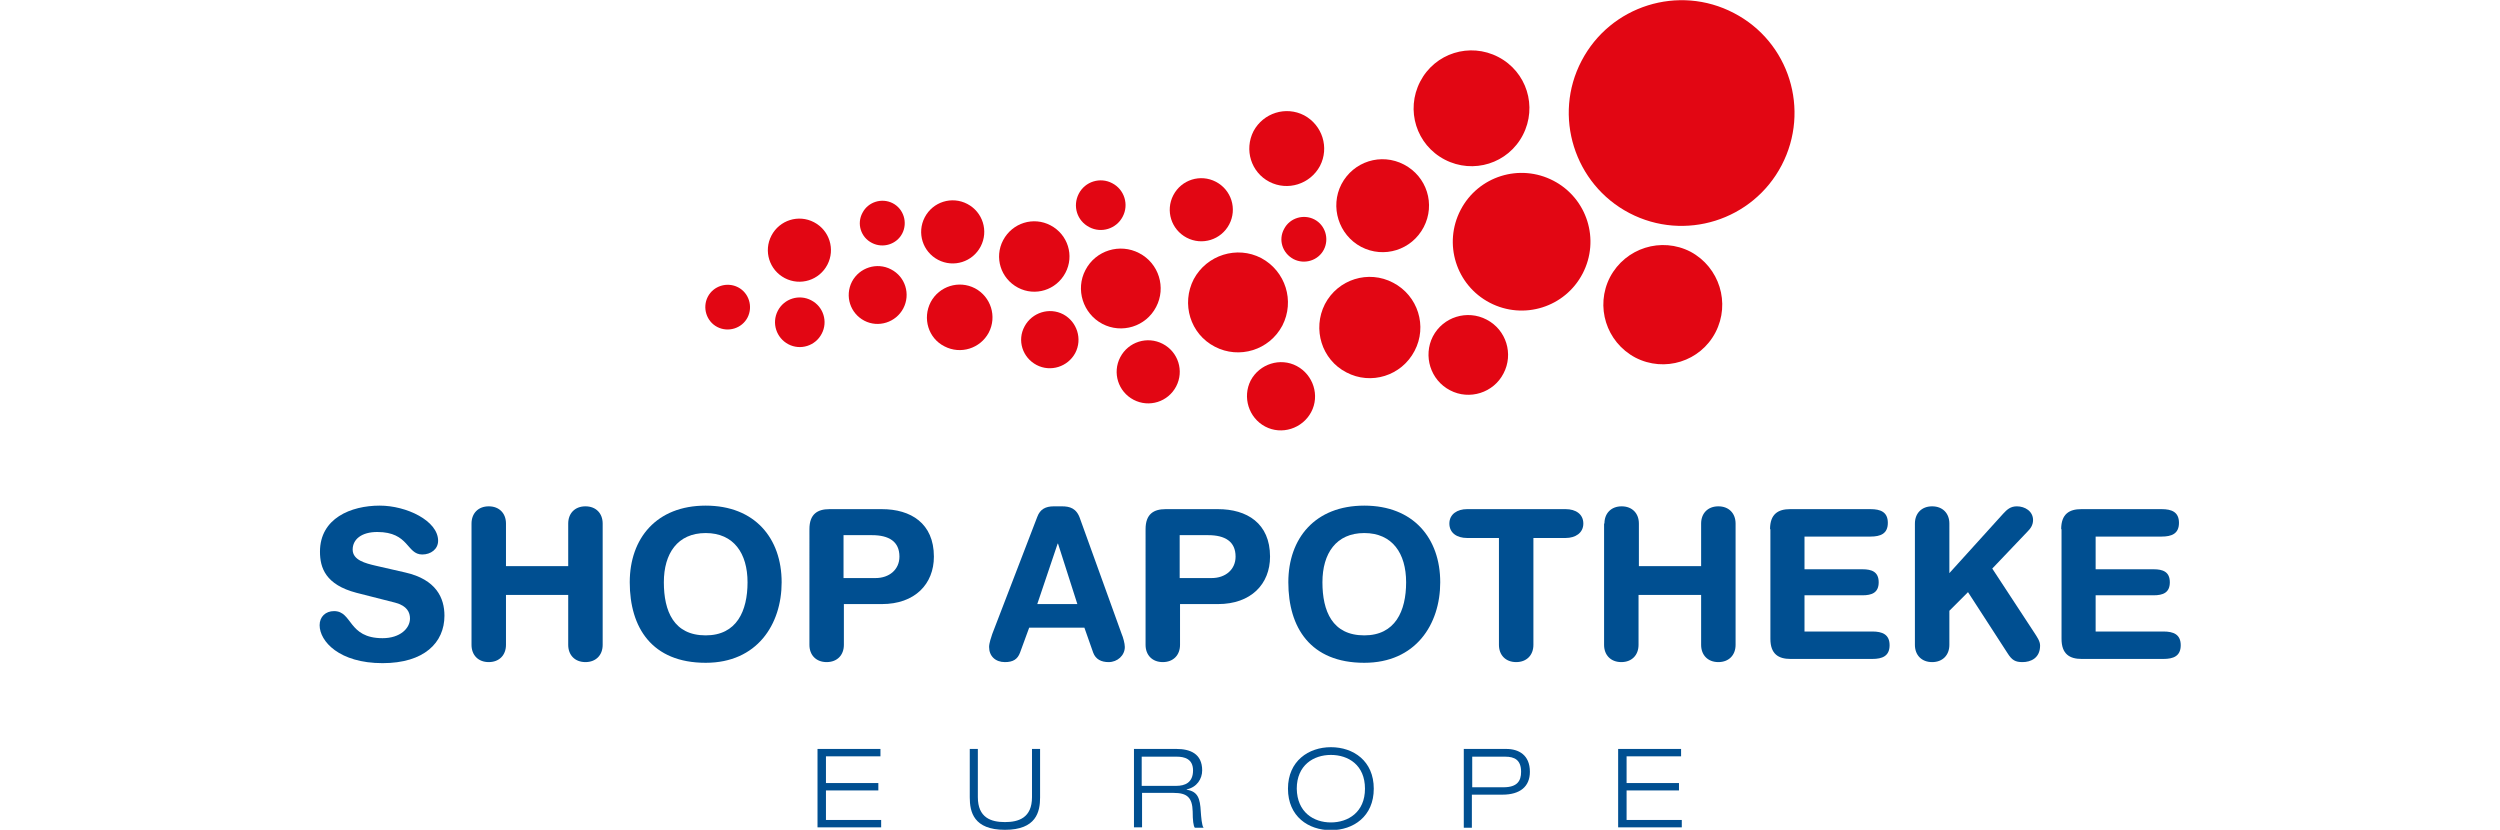 <?xml version="1.0" encoding="utf-8"?>
<!-- Generator: Adobe Illustrator 19.2.1, SVG Export Plug-In . SVG Version: 6.00 Build 0)  -->
<svg version="1.1" id="Ebene_1" xmlns="http://www.w3.org/2000/svg" xmlns:xlink="http://www.w3.org/1999/xlink" x="0px" y="0px"
	 viewBox="0 0 711 236" style="enable-background:new 0 0 711 236;" xml:space="preserve">
<style type="text/css">
	.st0{fill:#004F91;}
	.st1{fill-rule:evenodd;clip-rule:evenodd;fill:#E20613;}
</style>
<g>
	<g>
		<path class="st0" d="M232.6,213h17.8v2.1h-15.5v7.6h14.9v2.1h-14.9v8.4h15.7v2.1h-18.1V213z"/>
		<path class="st0" d="M295.8,226.8c0,4.1-1.1,9.2-10,9.2s-10-5.1-10-9.2V213h2.3v13.7c0,5.9,3.8,7.1,7.7,7.1s7.7-1.2,7.7-7.1V213
			h2.3V226.8z"/>
		<path class="st0" d="M322.4,213h12.2c3.8,0,7.3,1.3,7.3,6.1c0,2.4-1.5,4.8-4.4,5.4v0.1c3.2,0.5,3.8,2.5,4,6.2
			c0.1,1.4,0.3,4.1,0.8,4.6h-2.5c-0.4-0.5-0.6-2.1-0.6-4.6c-0.1-4-1.6-5.3-5.4-5.3h-9v9.8h-2.3V213z M324.7,223.5h9.8
			c2.5,0,4.8-0.9,4.8-4.4c0-3.3-2.5-3.9-4.6-3.9h-10V223.5z"/>
		<path class="st0" d="M378.5,212.5c6.4,0,12.2,3.9,12.2,11.8s-5.8,11.8-12.2,11.8c-6.4,0-12.2-3.9-12.2-11.8
			S372.2,212.5,378.5,212.5z M378.5,233.9c4.9,0,9.7-2.9,9.7-9.6c0-6.7-4.7-9.6-9.7-9.6c-4.9,0-9.7,2.9-9.7,9.6
			C368.9,231,373.6,233.9,378.5,233.9z"/>
		<path class="st0" d="M416.3,213h12.1c3.5,0,6.7,1.7,6.7,6.5c0,4.2-2.8,6.5-7.8,6.5h-8.7v9.4h-2.3V213z M418.6,223.9h9
			c3.9,0,5-1.8,5-4.4c0-3.4-1.9-4.3-4.5-4.3h-9.4V223.9z"/>
		<path class="st0" d="M460.3,213h17.8v2.1h-15.5v7.6h14.9v2.1h-14.9v8.4h15.7v2.1h-18.1V213z"/>
	</g>
	<g>
		<path class="st0" d="M115.2,162.8c8.9,2,11.2,7.3,11.2,12.3c0,7.7-5.8,13.5-17.6,13.5c-12.3,0-17.9-6.2-17.9-10.8
			c0-2.4,1.7-4,4.1-4c5.3,0,3.9,7.7,13.8,7.7c5,0,7.8-2.8,7.8-5.6c0-1.7-0.8-3.6-4.2-4.5l-11-2.8c-8.8-2.3-10.4-7.1-10.4-11.7
			c0-9.5,8.8-13.1,17-13.1c7.6,0,16.6,4.3,16.6,10c0,2.4-2.1,3.9-4.5,3.9c-4.5,0-3.7-6.4-12.8-6.4c-4.5,0-7,2.1-7,5
			c0,3,3.6,3.9,6.6,4.6L115.2,162.8z"/>
		<path class="st0" d="M134.1,148.9c0-2.9,1.9-4.9,4.9-4.9c3,0,4.9,2,4.9,4.9V161h17.7v-12.1c0-2.9,1.9-4.9,4.9-4.9
			c3,0,4.9,2,4.9,4.9v34.5c0,2.9-1.9,4.9-4.9,4.9c-3,0-4.9-2-4.9-4.9v-14.2h-17.7v14.2c0,2.9-1.9,4.9-4.9,4.9c-3,0-4.9-2-4.9-4.9
			V148.9z"/>
		<path class="st0" d="M200.7,143.8c14,0,21.6,9.3,21.6,21.8c0,12-7,22.9-21.6,22.9c-15.3,0-21.6-10-21.6-22.9
			C179.1,153.1,186.7,143.8,200.7,143.8z M200.7,180.7c8.8,0,11.9-6.9,11.9-15.1s-3.9-14-11.9-14c-8,0-11.9,5.8-11.9,14
			S191.6,180.7,200.7,180.7z"/>
		<path class="st0" d="M230.2,150.5c0-4.3,2.3-5.7,5.7-5.7h14.9c8.2,0,14.8,4,14.8,13.5c0,7.8-5.4,13.5-14.8,13.5h-10.8v11.6
			c0,2.9-1.9,4.9-4.9,4.9c-3,0-4.9-2-4.9-4.9V150.5z M239.9,164.4h9.1c3.9,0,6.8-2.4,6.8-6.1c0-4.3-3-6.1-7.8-6.1h-8.1V164.4z"/>
		<path class="st0" d="M295,147c0.8-2.2,2.4-3,4.7-3h2.3c2.2,0,4.2,0.5,5.2,3.6l11.8,32.7c0.4,0.9,0.9,2.7,0.9,3.7
			c0,2.4-2.1,4.3-4.6,4.3c-2.1,0-3.7-0.8-4.4-2.7l-2.5-7.1h-15.7l-2.6,7.1c-0.7,1.9-2,2.7-4.3,2.7c-2.7,0-4.5-1.7-4.5-4.3
			c0-1.1,0.6-2.8,0.9-3.7L295,147z M300.9,154.6h-0.1l-5.8,17.2h11.4L300.9,154.6z"/>
		<path class="st0" d="M325.8,150.5c0-4.3,2.3-5.7,5.7-5.7h14.9c8.2,0,14.8,4,14.8,13.5c0,7.8-5.4,13.5-14.8,13.5h-10.8v11.6
			c0,2.9-1.9,4.9-4.9,4.9c-3,0-4.9-2-4.9-4.9V150.5z M335.5,164.4h9.1c3.9,0,6.8-2.4,6.8-6.1c0-4.3-3-6.1-7.8-6.1h-8.1V164.4z"/>
		<path class="st0" d="M388,143.8c14,0,21.6,9.3,21.6,21.8c0,12-7,22.9-21.6,22.9c-15.3,0-21.6-10-21.6-22.9
			C366.4,153.1,374,143.8,388,143.8z M388,180.7c8.8,0,11.9-6.9,11.9-15.1s-3.9-14-11.9-14c-8,0-11.9,5.8-11.9,14
			S378.9,180.7,388,180.7z"/>
		<path class="st0" d="M426.4,153h-9.2c-2.8,0-5-1.4-5-4.1c0-2.7,2.3-4.1,5-4.1h28.1c2.8,0,5,1.4,5,4.1c0,2.7-2.3,4.1-5,4.1h-9.2
			v30.4c0,2.9-1.9,4.9-4.9,4.9c-3,0-4.9-2-4.9-4.9V153z"/>
		<path class="st0" d="M456.3,148.9c0-2.9,1.9-4.9,4.9-4.9c3,0,4.9,2,4.9,4.9V161h17.7v-12.1c0-2.9,1.9-4.9,4.9-4.9
			c3,0,4.9,2,4.9,4.9v34.5c0,2.9-1.9,4.9-4.9,4.9c-3,0-4.9-2-4.9-4.9v-14.2H466v14.2c0,2.9-1.9,4.9-4.9,4.9c-3,0-4.9-2-4.9-4.9
			V148.9z"/>
		<path class="st0" d="M503.4,150.5c0-4.3,2.3-5.7,5.7-5.7H532c2.8,0,4.9,0.8,4.9,3.9c0,3.1-2.1,3.9-4.9,3.9h-18.8v9.3h16.5
			c2.6,0,4.6,0.7,4.6,3.7s-2,3.7-4.6,3.7h-16.5v10.3h19.3c2.8,0,4.9,0.8,4.9,3.9c0,3.1-2.1,3.9-4.9,3.9h-23.3
			c-3.4,0-5.7-1.4-5.7-5.7V150.5z"/>
		<path class="st0" d="M544.6,148.9c0-2.9,1.9-4.9,4.9-4.9c3,0,4.9,2,4.9,4.9V163l15.3-16.9c1.1-1.2,2.1-2.1,3.9-2.1
			c2.3,0,4.6,1.4,4.6,3.9c0,1.5-0.8,2.5-1.6,3.3l-10,10.5l11.8,18c0.9,1.4,1.8,2.6,1.8,3.9c0,3.6-2.7,4.7-5,4.7c-2,0-3-0.5-4.3-2.6
			l-11.2-17.3l-5.3,5.3v9.7c0,2.9-1.9,4.9-4.9,4.9c-3,0-4.9-2-4.9-4.9V148.9z"/>
		<path class="st0" d="M586.2,150.5c0-4.3,2.3-5.7,5.7-5.7h22.9c2.8,0,4.9,0.8,4.9,3.9c0,3.1-2.1,3.9-4.9,3.9h-18.8v9.3h16.5
			c2.6,0,4.6,0.7,4.6,3.7s-2,3.7-4.6,3.7h-16.5v10.3h19.3c2.8,0,4.9,0.8,4.9,3.9c0,3.1-2.1,3.9-4.9,3.9h-23.3
			c-3.4,0-5.7-1.4-5.7-5.7V150.5z"/>
	</g>
	<g>
		<path class="st1" d="M289.5,81.8c4.9,2.6,10.9,0.7,13.5-4.2c2.6-4.9,0.7-10.9-4.2-13.5c-4.9-2.6-10.9-0.7-13.5,4.2
			C282.7,73.2,284.6,79.2,289.5,81.8"/>
		<path class="st1" d="M322.4,113.7c4.4,2.3,9.8,0.6,12.1-3.8c2.3-4.4,0.6-9.8-3.8-12.1c-4.4-2.3-9.8-0.6-12.1,3.8
			C316.3,106,318,111.4,322.4,113.7"/>
		<path class="st1" d="M337.5,67.6c4.4,2.3,9.8,0.6,12.1-3.8c2.3-4.4,0.6-9.8-3.8-12.1c-4.4-2.3-9.8-0.6-12.1,3.8
			C331.4,59.9,333.1,65.3,337.5,67.6"/>
		<path class="st1" d="M361,51.7c5.2,2.7,11.6,0.7,14.4-4.5c2.7-5.2,0.7-11.6-4.5-14.4c-5.2-2.7-11.6-0.7-14.4,4.5
			C353.8,42.6,355.8,49,361,51.7"/>
		<path class="st1" d="M345.5,98.6c6.9,3.6,15.5,1,19.2-6c3.6-7,0.9-15.5-6-19.2c-6.9-3.6-15.5-0.9-19.2,6
			C335.9,86.4,338.5,95,345.5,98.6"/>
		<path class="st1" d="M204,93c3.1,1.6,7,0.4,8.6-2.7c1.6-3.1,0.4-7-2.7-8.6c-3.1-1.6-7-0.4-8.6,2.7C199.7,87.5,200.9,91.4,204,93"
			/>
		<path class="st1" d="M309.8,64.6c3.4,1.8,7.7,0.5,9.5-3c1.8-3.4,0.5-7.7-3-9.5c-3.4-1.8-7.7-0.5-9.5,3
			C305,58.6,306.3,62.8,309.8,64.6"/>
		<path class="st1" d="M294.8,103.8c4,2.1,8.9,0.5,11-3.4c2.1-4,0.5-8.9-3.4-11c-4-2.1-8.9-0.5-11,3.4
			C289.2,96.8,290.8,101.7,294.8,103.8"/>
		<path class="st1" d="M248,69.1c3.1,1.6,7,0.4,8.6-2.7c1.6-3.1,0.4-7-2.7-8.6c-3.1-1.6-7-0.4-8.6,2.7
			C243.6,63.6,244.8,67.5,248,69.1"/>
		<path class="st1" d="M387.1,70.2c6.5,3.4,14.4,0.9,17.8-5.6c3.4-6.5,0.9-14.4-5.6-17.8c-6.5-3.4-14.4-0.9-17.8,5.6
			C378.2,58.8,380.7,66.8,387.1,70.2"/>
		<path class="st1" d="M382.9,105.9c7,3.7,15.7,1,19.4-6.1c3.7-7,1-15.7-6.1-19.4c-7-3.7-15.7-1-19.4,6.1
			C373.2,93.6,375.9,102.3,382.9,105.9"/>
		<path class="st1" d="M313.5,92.1c5.5,2.9,12.4,0.8,15.3-4.8c2.9-5.5,0.8-12.4-4.8-15.3c-5.5-2.9-12.4-0.8-15.3,4.8
			C305.8,82.3,308,89.2,313.5,92.1"/>
		<path class="st1" d="M423.7,86.1c9.6,5,21.4,1.3,26.4-8.3c5-9.6,1.3-21.4-8.3-26.4c-9.6-5-21.4-1.3-26.4,8.3
			C410.4,69.3,414.1,81.1,423.7,86.1"/>
		<path class="st1" d="M268.6,98.5c4.6,2.4,10.2,0.6,12.6-3.9c2.4-4.6,0.6-10.2-3.9-12.6c-4.6-2.4-10.2-0.6-12.6,3.9
			C262.3,90.5,264,96.2,268.6,98.5"/>
		<path class="st1" d="M465.1,101.7c8.3,4.3,18.5,1.1,22.8-7.2c4.3-8.3,1.1-18.5-7.1-22.9c-8.3-4.3-18.5-1.1-22.9,7.2
			C453.6,87.1,456.8,97.3,465.1,101.7"/>
		<path class="st1" d="M412.4,111c5.5,2.9,12.4,0.7,15.2-4.8c2.9-5.5,0.8-12.4-4.8-15.3c-5.5-2.9-12.4-0.8-15.3,4.8
			C404.7,101.2,406.8,108.1,412.4,111"/>
		<path class="st1" d="M410.9,45.4c8.1,4.2,18,1.1,22.2-7c4.2-8.1,1.1-18-7-22.2c-8.1-4.2-18-1.1-22.2,7
			C399.7,31.3,402.8,41.2,410.9,45.4"/>
		<path class="st1" d="M359.8,121.3c4.7,2.5,10.6,0.6,13.1-4.1c2.5-4.7,0.6-10.6-4.1-13.1c-4.7-2.5-10.6-0.6-13.1,4.1
			C353.3,112.9,355.1,118.8,359.8,121.3"/>
		<path class="st1" d="M223.2,79.1c4.4,2.3,9.8,0.6,12.1-3.8c2.3-4.4,0.6-9.8-3.8-12.1c-4.4-2.3-9.8-0.6-12.1,3.8
			C217.1,71.4,218.8,76.8,223.2,79.1"/>
		<path class="st1" d="M266.8,73.9c4.4,2.3,9.8,0.6,12.1-3.8c2.3-4.4,0.6-9.8-3.8-12.1c-4.4-2.3-9.8-0.6-12.1,3.8
			C260.7,66.2,262.4,71.6,266.8,73.9"/>
		<path class="st1" d="M245.8,91.2c4,2.1,9,0.5,11.1-3.5c2.1-4,0.6-9-3.5-11.1c-4-2.1-9-0.5-11.1,3.5
			C240.2,84.2,241.8,89.1,245.8,91.2"/>
		<path class="st1" d="M224.2,97.9c3.4,1.8,7.7,0.5,9.5-3c1.8-3.4,0.5-7.7-3-9.5c-3.4-1.8-7.7-0.5-9.5,3
			C219.4,91.9,220.8,96.1,224.2,97.9"/>
		<path class="st1" d="M367.9,73.7c3.1,1.6,7,0.4,8.6-2.7c1.6-3.1,0.4-7-2.7-8.6c-3.1-1.6-7-0.4-8.6,2.7
			C363.5,68.2,364.7,72,367.9,73.7"/>
		<path class="st1" d="M463.4,60.6c15.7,8.2,35.1,2.1,43.3-13.6c8.2-15.7,2.2-35.1-13.6-43.3c-15.7-8.2-35.1-2.1-43.3,13.6
			C441.6,32.9,447.7,52.4,463.4,60.6"/>
	</g>
</g>
</svg>
